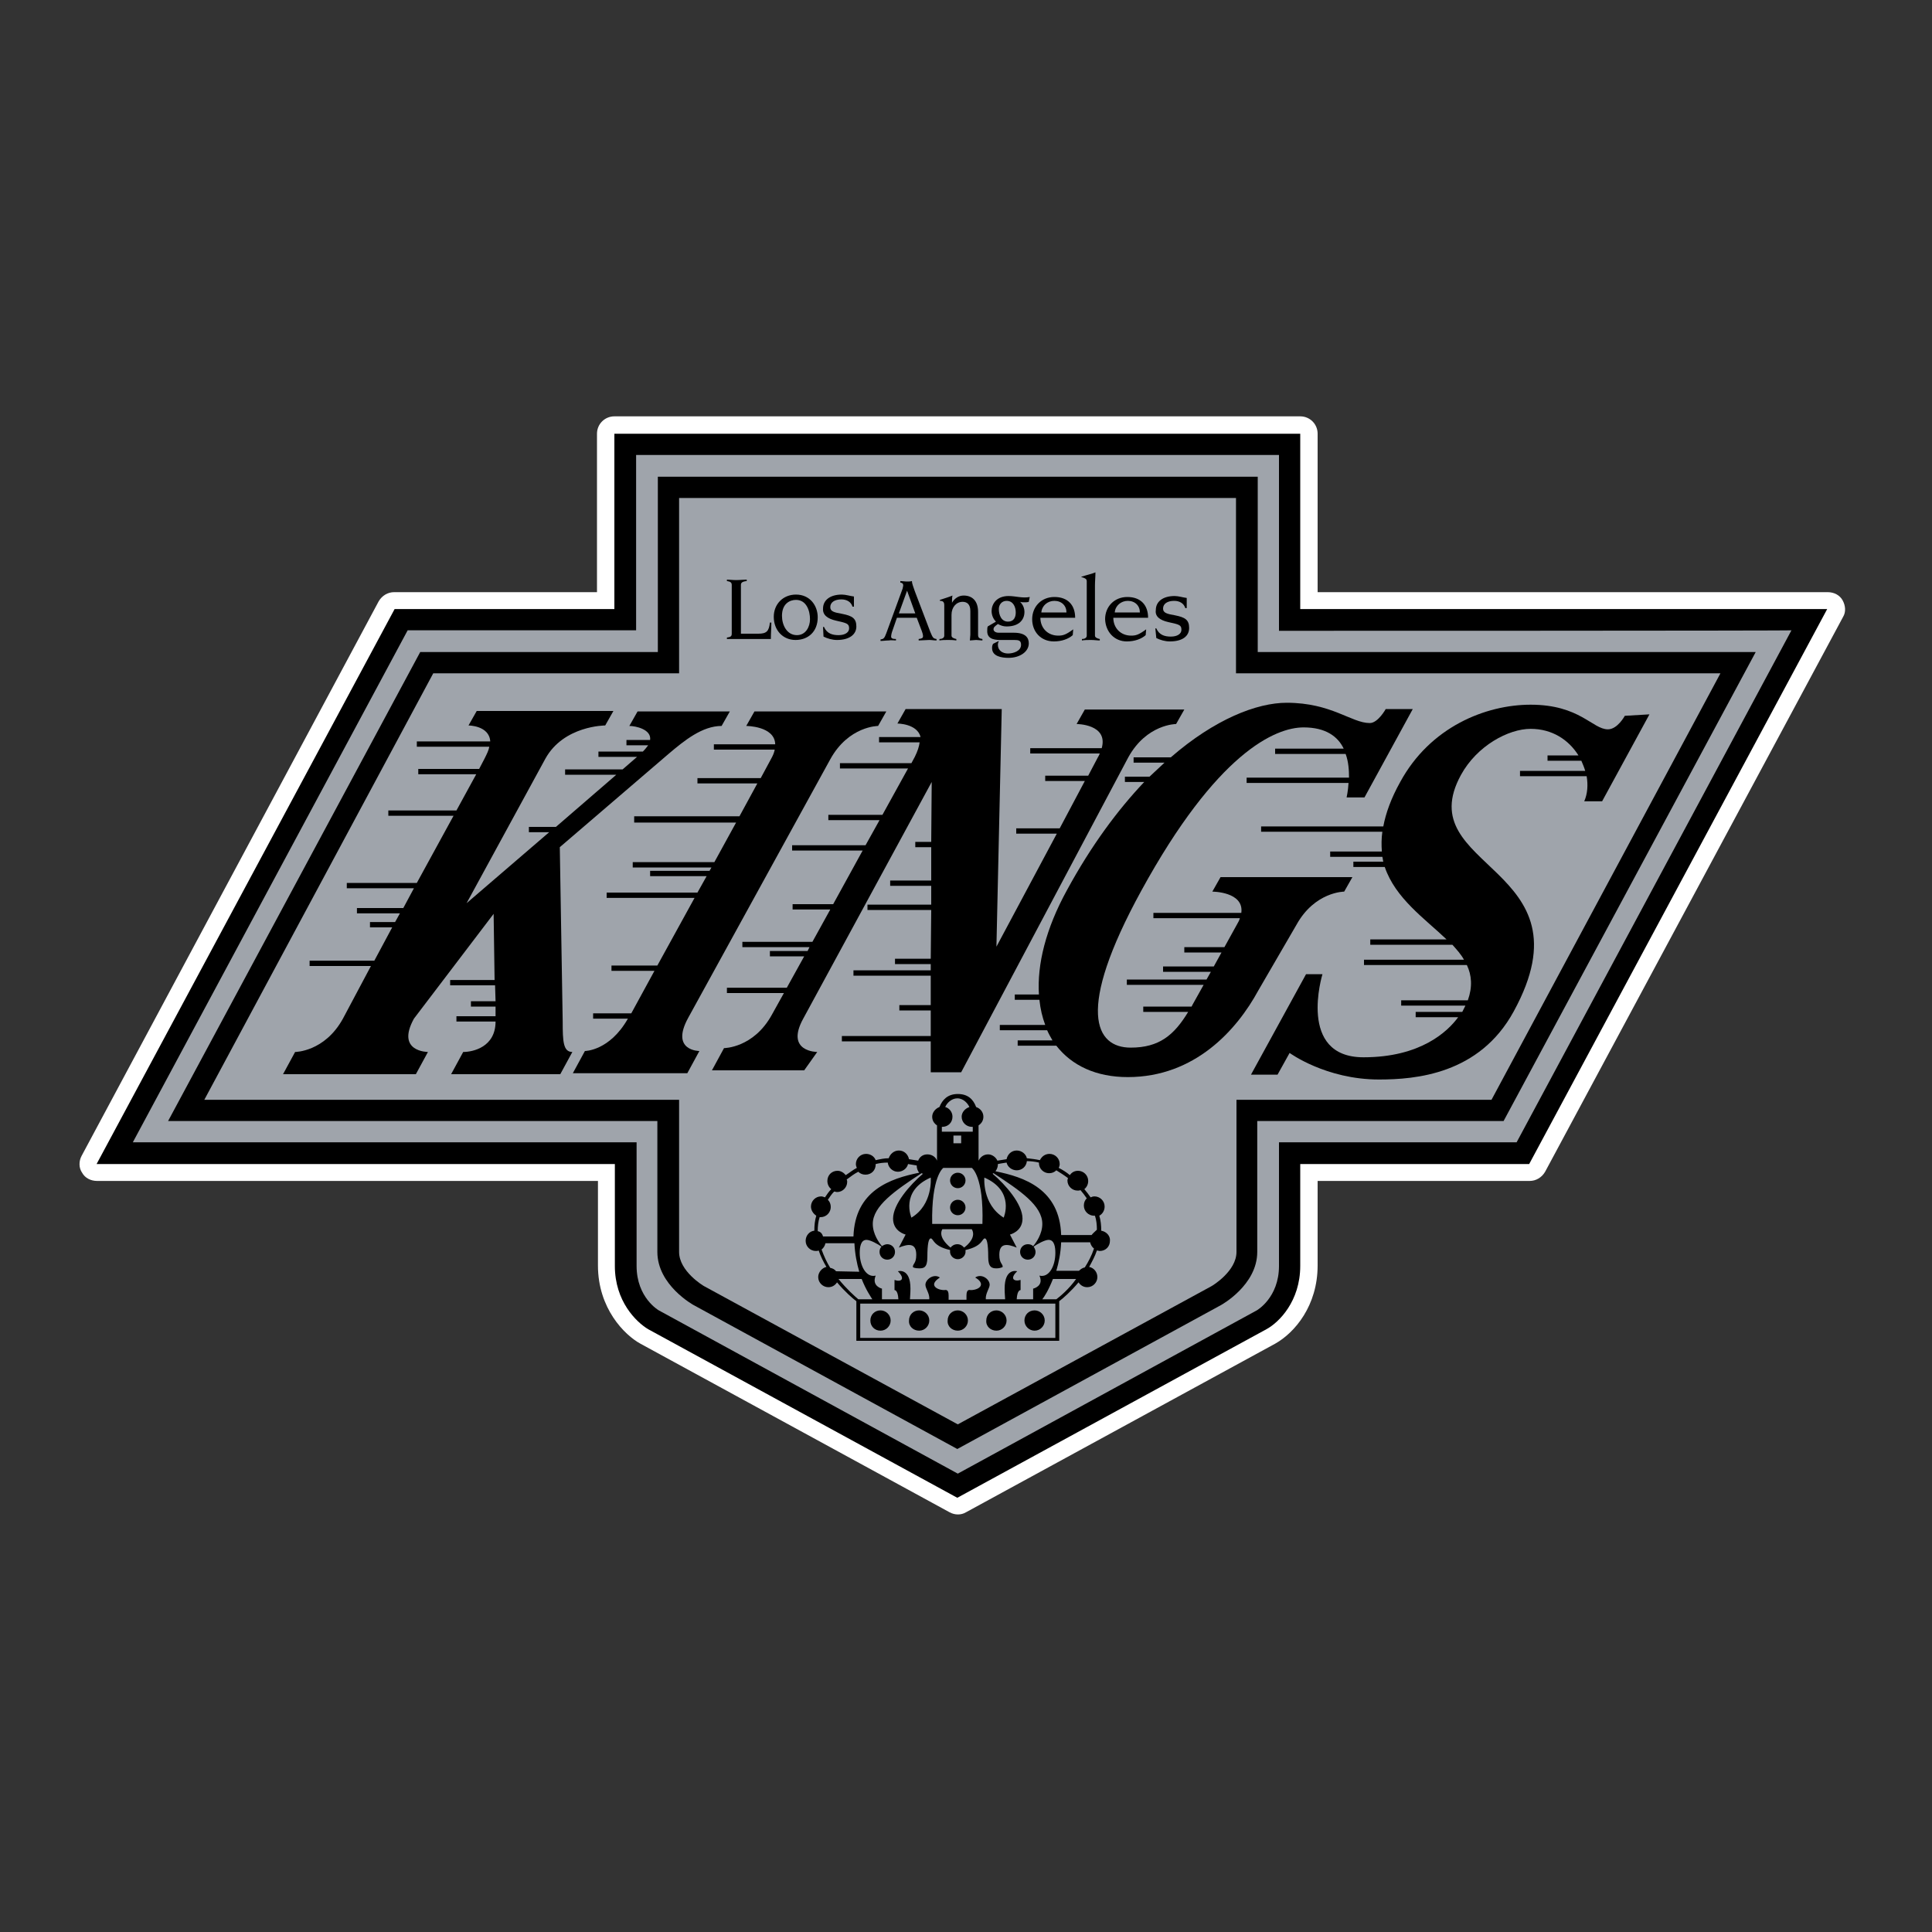 <?xml version="1.0" encoding="utf-8"?>
<!-- Generator: Adobe Illustrator 27.8.0, SVG Export Plug-In . SVG Version: 6.00 Build 0)  -->
<svg version="1.1" id="Calque_1" xmlns="http://www.w3.org/2000/svg" xmlns:xlink="http://www.w3.org/1999/xlink" x="0px" y="0px"
	 viewBox="0 0 400 400" style="enable-background:new 0 0 400 400;" xml:space="preserve">
<rect x="0" y="0" width="400" height="400" fill="#333333" stroke="none"/>
<style type="text/css">
	.st0{fill:#FFFFFF;}
	.st1{fill:#9FA4AB;}
</style>
<path class="st0" d="M381.5,124.3c-0.6-1.1-1.8-1.7-3.1-1.7H272.8V89.8c0-2-1.6-3.6-3.6-3.6h-142c-2,0-3.6,1.6-3.6,3.6v32.8h-42
	c-1.3,0-2.5,0.7-3.2,1.9L16.9,239.3c-0.6,1.1-0.6,2.5,0.1,3.5c0.6,1.1,1.8,1.7,3.1,1.7h103.7v17.5c0,8.9,5.5,14.4,8.8,16.2
	c0,0,0,0,0,0l64,34.9c1.1,0.6,2.4,0.6,3.4,0l64-34.9c4.1-2.3,8.8-7.9,8.8-16.2v-17.5h43.9c1.3,0,2.5-0.7,3.2-1.9l61.7-114.9
	C382.2,126.7,382.1,125.4,381.5,124.3z"/>
<path d="M269.2,126.1V89.8h-142v36.3H81.7L20,241h107.3v21.1c0,7.3,4.4,11.6,6.9,13.1l64,34.9l64-34.9c2.6-1.4,7-5.8,7-13.1V241
	h47.4l61.7-114.9C378.4,126.1,269.2,126.1,269.2,126.1z"/>
<path class="st1" d="M264.8,130.6V94.2H131.7v36.3H84.4l-56.9,106h104.3v25.6c0,6.6,4.6,9.2,4.6,9.2l61.9,33.8l61.9-33.8
	c0,0,4.6-2.6,4.6-9.2v-25.6H314l56.9-106C371,130.6,264.8,130.6,264.8,130.6z"/>
<path d="M260.4,135V98.7H136.2V135H87l-52.2,97.1h101.3v27.1c0,6.9,7.5,11,7.5,11l54.6,29.8l54.6-29.8c0,0,7.5-4.1,7.5-11v-27.1h51
	l52.2-97.1C363.6,135,260.4,135,260.4,135z"/>
<path class="st1" d="M255.9,139.4v-36.3H140.6v36.3H89.7l-47.4,88.3h98.3v31.5c0,4,5,7,5.2,7.1l52.5,28.6l52.5-28.6
	c0.2-0.1,5.2-3.1,5.2-7.1v-31.5h52.8l47.4-88.3H255.9z"/>
<path d="M159.7,128.9h-0.3c-0.2,1.8-0.7,2.3-2.4,2.3h-3.6v-10.1c0-0.4,0.2-0.7,1.2-0.8V120c-0.6,0-1.4,0.1-2.2,0.1
	c-0.7,0-1.5-0.1-1.9-0.1v0.3c0.7,0.1,1,0.3,1,0.8v10.1c0,0.5-0.2,0.7-1,0.8v0.3h9.1C159.6,131.1,159.7,130,159.7,128.9z"/>
<path d="M164.7,132.5c2.6,0,4.6-1.7,4.6-4.7c0-2.4-1.6-4.7-4.5-4.7c-2.7,0-4.6,2-4.6,4.6C160.2,130.5,162.1,132.5,164.7,132.5z
	 M164.8,124.2c2.2,0,2.9,2.3,2.9,4c0,1.6-0.9,3.3-2.7,3.3c-2.1,0-3.1-2.1-3.1-4C161.9,125,163.5,124.2,164.8,124.2z"/>
<path d="M173.1,128.5c2.2,0.5,2.7,0.6,2.7,1.6c0,0.8-0.8,1.4-2.2,1.4c-1.2,0-2.4-0.3-3-1.7h-0.2l0.1,2c0.8,0.4,1.8,0.7,2.8,0.7
	c2.5,0,4-1.1,4-2.8c0-1.7-0.9-2.2-2.9-2.6c-1.7-0.3-2.5-0.5-2.5-1.4c0-1,0.9-1.6,2.3-1.6c1.1,0,2,0.5,2.3,1.5h0.3v-2.1
	c-0.8-0.1-1.7-0.4-2.5-0.4c-2.5,0-3.9,1.2-3.9,2.9C170.3,127.3,171.3,128.1,173.1,128.5z"/>
<path d="M185.5,132.6v-0.3c-0.8,0-1-0.2-1-0.5c0-0.3,0.1-0.8,0.3-1.3l0.9-2.6h4.1l0.8,2.1c0.4,1,0.5,1.4,0.5,1.7
	c0,0.4-0.2,0.5-0.9,0.6v0.3c0.7,0,1.5-0.1,2.2-0.1c0.5,0,1,0.1,1.5,0.1v-0.3c-0.7-0.1-0.8-0.3-1.3-1.5l-3.2-8.4
	c-0.3-0.9-0.6-1.6-0.6-2.1c-0.3,0.1-0.7,0.1-1,0.1c-0.5,0-1-0.1-1.4-0.1v0.3c0.4,0.1,0.6,0.2,0.6,0.6c0,0.2-0.1,0.4-0.1,0.6
	l-3.4,9.3c-0.4,1.1-0.6,1.2-1.2,1.3v0.3c0.6,0,1.1-0.1,1.7-0.1C184.5,132.5,185,132.6,185.5,132.6z M187.8,122.3L187.8,122.3
	l1.7,4.7h-3.4L187.8,122.3z"/>
<path d="M198,132.6v-0.3c-0.5-0.1-1-0.3-1-0.7v-4.3c0-1.6,1-2.7,2.3-2.7c0.9,0,1.6,0.5,1.6,1.9v4.9c0,0.4-0.1,0.9-0.1,1.2
	c0.3,0,1-0.1,1.3-0.1c0.4,0,0.9,0.1,1.3,0.1v-0.3c-0.7-0.1-0.9-0.3-0.9-0.9v-4.7c0-2.3-1.2-3.4-3-3.4c-1,0-1.9,0.6-2.4,1.5h0
	c0-0.5,0-1.1,0.1-1.5c-0.7,0.3-1.7,0.6-2.6,0.9v0.2c0.6,0,0.9,0.2,0.9,0.9v6.3c0,0.5-0.5,0.7-1,0.7v0.3c0.6-0.1,1.2-0.1,1.8-0.1
	C196.8,132.5,197.3,132.5,198,132.6z"/>
<path d="M207.1,132.5h2.9c0.9,0,1.4,0.1,1.4,1c0,1.3-1.6,1.8-2.7,1.8c-1.1,0-2.1-0.6-2.1-1.8c0-0.3,0.1-0.6,0.2-0.8l-1.2,0.6
	c-0.2,0.4-0.2,0.6-0.2,0.9c0,1.7,2,2,3.4,2c2.4,0,4.2-1.3,4.2-3c0-1.1-0.6-2.2-3.1-2.2h-3.1c-0.8,0-1.1-0.4-1.1-0.7
	c0-0.4,0.2-0.6,0.9-1.1c0.6,0.3,1.1,0.5,1.8,0.5c2.7,0,3.7-1.5,3.7-3c0-0.8-0.3-1.5-0.9-2.1l0,0c0.3,0.1,0.6,0.1,1,0.1
	c0.2,0,0.5,0,0.8-0.1l0.2-1c-1.5,0.3-2.9-0.2-4.4-0.2c-2.5,0-3.5,1.7-3.5,3.1c0,0.8,0.3,1.6,0.9,2.2l-1.7,1
	c-0.1,0.2-0.1,0.6-0.1,0.8C204.3,132.1,205.5,132.5,207.1,132.5z M208.4,124.4c1.4,0,1.9,1.3,1.9,2.4c0,1-0.4,1.9-1.6,1.9
	c-1.4,0-1.9-1.4-1.9-2.6C206.8,125.2,207.4,124.4,208.4,124.4z"/>
<path d="M218.2,132.8c1.6,0,3-0.5,3.9-1.3l0.1-1.2c-1.5,1.1-2.1,1.3-3.1,1.3c-2.2,0-3.7-1.6-3.7-3.7h7.2c0-2.6-1.5-4.3-4.3-4.3
	c-2.7,0-4.6,2-4.6,4.6C213.7,130.8,215.5,132.8,218.2,132.8z M218.3,124.4c1.5,0,2.5,1,2.5,2.4h-5.2
	C215.7,125.4,216.9,124.4,218.3,124.4z"/>
<path d="M225,120.4v11.2c0,0.5-0.5,0.7-1,0.7v0.3c0.6-0.1,1.2-0.1,1.9-0.1c0.7,0,1.2,0.1,1.8,0.1v-0.3c-0.5-0.1-1-0.3-1-0.7v-10.4
	c0-0.9,0.1-1.8,0.1-2.7c-0.7,0.3-2,0.6-2.9,0.9v0.1c0.2,0,0.3,0.1,0.4,0.1C224.8,119.8,225,119.9,225,120.4z"/>
<path d="M233.3,132.8c1.6,0,3-0.5,3.9-1.3l0.1-1.2c-1.5,1.1-2.1,1.3-3.1,1.3c-2.2,0-3.7-1.6-3.7-3.7h7.2c0-2.6-1.5-4.3-4.3-4.3
	c-2.7,0-4.6,2-4.6,4.6C228.9,130.8,230.7,132.8,233.3,132.8z M233.5,124.4c1.5,0,2.5,1,2.5,2.4h-5.2
	C230.9,125.4,232.1,124.4,233.5,124.4z"/>
<path d="M241.9,128.8c2.3,0.5,2.7,0.6,2.7,1.6c0,0.8-0.8,1.4-2.2,1.4c-1.2,0-2.4-0.3-3-1.7h-0.2l0.2,2c0.8,0.4,1.8,0.7,2.8,0.7
	c2.5,0,4-1,4-2.8c0-1.7-0.9-2.2-2.9-2.6c-1.7-0.3-2.5-0.5-2.5-1.4c0-1,0.9-1.6,2.3-1.6c1.1,0,2,0.5,2.3,1.5h0.3v-2.1
	c-0.8-0.1-1.7-0.4-2.5-0.4c-2.5,0-3.9,1.2-3.9,2.9C239.1,127.6,240.1,128.4,241.9,128.8z"/>
<path d="M169.2,217.8c0,0-6.7,0-2.9-6.9l26.6-49l-0.1,12.4h-3.3v1.1h3.3l0,6.9h-8.5v1.1h8.5l0,3.9h-13.2v1.1h13.2l-0.1,10.1h-7.4
	v1.1h7.4l0,1.3h-16v1.1h16l0,6.1h-6.5v1.1h6.5l0,5.3h-18.4v1.1h18.4l0,6.4h6.3l34.6-65.2c3.8-6.9,9.9-6.9,9.9-6.9l1.7-3h-20.6
	l-1.7,3c0,0,6.6,0,5.2,5h-14.8v1.1h14.4c-0.1,0.2-0.2,0.5-0.4,0.8l-2,3.8h-8.9v1.1h8.2l-5.2,9.8h-9v1.1h8.4l-12.5,23.4l1.1-49.2
	h-19.9l-1.7,3c0,0,4.1,0,4.8,2.8H182v1.1h8.4c-0.1,0.8-0.4,1.8-1,3l-0.7,1.3h-14.8v1.1H188l-5.3,9.6h-11.2v1.1h10.6l-2.9,5.2h-15.2
	v1.1h14.6l-6.1,11.1h-8.4v1.1h7.8l-3.7,6.7h-14.5v1.1h13.9l-0.4,0.8h-7.8v1.1h7.1l-3.6,6.5h-12.4v1.1h11.8l-2.5,4.5
	c-3.8,6.9-9.9,6.9-9.9,6.9l-2.5,4.6h19.1L169.2,217.8z"/>
<path d="M171.9,157.2c3.8-6.9,9.9-6.9,9.9-6.9l1.7-3h-27.3l-1.7,3c0,0,5.9,0,6,3.8h-12.7v1.1h12.6c-0.1,0.6-0.4,1.3-0.8,2l-2.1,3.9
	h-13.1v1.1h12.4l-3.7,6.8h-21.8v1.3h21.1l-4.5,8.2H131v1.1h16.3l-0.4,0.7h-12.3v1.1h11.7l-1.9,3.4h-18.8v1.1h18.2l-7.7,14h-9.5v1.1
	h8.9l-4.8,8.8h-7.9v1.1h7.2c-3.8,6.7-8.9,6.7-8.9,6.7l-2.5,4.6h23.7l2.5-4.6c0,0-6.1,0-2.3-6.9L171.9,157.2z"/>
<path d="M116.5,211.5l-0.6-36.1l22.5-19.3c3.3-2.8,7-5.8,11-5.8l1.7-3H132l-1.7,3c1.3,0,4.6,0.7,4.3,2.9h-4.9v1.1h4.5
	c-0.3,0.4-0.6,0.8-1.1,1.3h-9.2v1.1h8l-3,2.6h-11.9v1.1h10.6l-12.5,10.8h-5.6v1.1h4.2l-17.1,14.7l16.3-29.9
	c3.8-6.9,12.4-6.9,12.4-6.9l1.7-3H98.7l-1.7,3c0,0,4.3,0,4.5,3.3H86.3v1.1h15c-0.1,0.7-0.5,1.5-1,2.5l-1.1,2.1H86.6v1.1h12l-4.1,7.5
	H80.4v1.1h13.5l-7.6,13.9H71.8v1.1h13.9l-2.2,4.1h-9.6v1.1h8.9l-1,1.8h-5.2v1.1h4.6l-3.7,6.9H64.1v1.1h12.7L71,210.9
	c-3.8,6.9-9.9,6.9-9.9,6.9l-2.5,4.6h27.5l2.5-4.6c0,0-6.7,0-2.9-6.9l16.5-21.7l0.2,13.7h-9.2v1.1h9.3l0.1,3.3h-5.1v1.1h5.1l0,2h-8.1
	v1.1h8.1c0,5.3-4.7,6.3-6.7,6.3l-2.5,4.6h22.6l2.5-4.6C116.6,217.8,116.5,215.6,116.5,211.5z"/>
<path d="M268.4,191.5c3.8-6.9,9.9-6.9,9.9-6.9l1.7-3h-27.3l-1.7,3c0,0,6.6,0,6,4.4h-18.2v1.1h17.9c-0.1,0.4-0.3,0.8-0.6,1.3
	l-2.6,4.7h-8.3v1.1h7.7l-1.6,2.9h-10.5v1.1h9.9l-0.9,1.6h-16.5v1.1h15.9l-2.4,4.3c0,0.1-0.1,0.2-0.1,0.2h-10v1.1h9.3
	c-2.9,4.8-6,7.4-11.9,7.4c-7.3,0-11.5-7.5,2.2-32.5c15.6-28.5,27.7-33.8,33.6-33.8c4.6,0,7.1,1.9,8.3,4.4H264v1.1h14.6
	c0.6,1.6,0.7,3.4,0.7,4.9h-21.2v1.1h21.1c-0.1,1.7-0.4,3-0.4,3h3.7l10-18.3h-5.6c0,0-1.6,2.9-3.3,2.9c-3.8,0-7.9-4.2-17.2-4.2
	c-6.2,0-14.9,3.4-24,11.3h-7.7v1.1h6.4c-1,0.9-2,1.9-3.1,2.9h-5.1v1.1h4c-5.5,5.8-11,13.2-16,22.4c-4.4,8-6.2,15.4-5.8,21.6h-5v1.1
	h5.1c0.2,1.9,0.6,3.6,1.2,5.2H207v1.1h9.8c0.3,0.7,0.7,1.4,1.1,2.1h-7.2v1.1h8c3.2,4.1,8.2,6.5,14.8,6.5c13.9,0,22.6-9.8,27-17.9
	L268.4,191.5z"/>
<path d="M336.4,148.2c0,0-1.5,2.8-3.5,2.8c-3.2,0-5.8-5.1-16-5.1c-9.3,0-20.8,4.6-27,16c-1.9,3.4-3,6.5-3.5,9.2h-25.3v1.1h25.1
	c-0.2,1.4-0.2,2.8-0.1,4.1h-10.7v1.1h10.8c0.1,0.3,0.1,0.7,0.2,1h-6.2v1.1h6.5c2.2,6.5,8.3,10.7,12.8,15h-15.8v1.1h17
	c0.9,1,1.8,2,2.4,3.1h-20.7v1.1h21.3c1,2.1,1.2,4.5,0.2,7.3h-13.8v1.1h13.3c-0.2,0.4-0.4,0.8-0.6,1.2c0,0,0,0.1-0.1,0.1h-9.6v1.1
	h8.8c-2.2,3-7.8,8.3-19.6,8.3c-13.8,0-8.5-17.2-8.5-17.2h-3.4l-11.4,20.8h5.5l2.5-4.5c0,0,7.5,5.5,18.5,5.5
	c7.6,0,20.8-1.1,27.9-14.1c16.5-30.2-21.7-29.4-10.9-49c3.3-6,9.8-9.5,14.4-9.5c4.5,0,7.9,2.3,9.9,5.5h-6.4v1.1h7
	c0.3,0.7,0.6,1.4,0.8,2.1h-13.5v1.1h13.8c0.3,1.8,0.2,3.6-0.5,5.2h3.7l9.8-18L336.4,148.2L336.4,148.2z"/>
<path d="M182.3,275.5c1.2,0,2.1-1,2.1-2.1c0-1.2-1-2.1-2.1-2.1c-1.2,0-2.1,0.9-2.1,2.1C180.2,274.6,181.1,275.5,182.3,275.5z"/>
<path d="M190.3,275.5c1.2,0,2.1-1,2.1-2.1c0-1.2-1-2.1-2.1-2.1c-1.2,0-2.1,0.9-2.1,2.1C188.1,274.6,189.1,275.5,190.3,275.5z"/>
<path d="M198.3,275.5c1.2,0,2.1-1,2.1-2.1c0-1.2-1-2.1-2.1-2.1c-1.2,0-2.1,0.9-2.1,2.1C196.1,274.6,197.1,275.5,198.3,275.5z"/>
<path d="M206.3,275.5c1.2,0,2.1-1,2.1-2.1c0-1.2-1-2.1-2.1-2.1c-1.2,0-2.1,0.9-2.1,2.1C204.1,274.6,205.1,275.5,206.3,275.5z"/>
<path d="M214.2,275.5c1.2,0,2.1-1,2.1-2.1c0-1.2-1-2.1-2.1-2.1c-1.2,0-2.1,0.9-2.1,2.1C212.1,274.6,213.1,275.5,214.2,275.5z"/>
<path d="M228,254.8c0-1.1-0.1-2.1-0.4-3.1c0.7-0.4,1.1-1.1,1.1-1.9c0-1.2-1-2.1-2.1-2.1c-0.3,0-0.6,0.1-0.8,0.2
	c-0.4-0.6-0.8-1.1-1.3-1.7c0.5-0.4,0.8-1,0.8-1.7c0-1.2-1-2.1-2.1-2.1c-0.7,0-1.3,0.3-1.7,0.9c-0.7-0.6-1.5-1.1-2.3-1.5
	c0.1-0.2,0.2-0.5,0.2-0.8c0-1.2-1-2.1-2.1-2.1c-0.9,0-1.6,0.5-2,1.3c-0.9-0.2-1.8-0.3-2.7-0.4c-0.2-0.9-1.1-1.6-2.1-1.6
	c-1.1,0-1.9,0.8-2.1,1.8c-0.7,0.1-1.3,0.2-1.9,0.3c-0.3-0.7-1.1-1.3-1.9-1.3c-0.9,0-1.6,0.5-2,1.3V233c0.6-0.4,1-1,1-1.8
	c0-0.9-0.6-1.7-1.5-2c-0.6-1.6-1.7-2.7-3.8-2.7c-2.1,0-3.2,1.2-3.8,2.7c-0.8,0.3-1.5,1.1-1.5,2c0,0.8,0.4,1.4,1,1.8v7.3
	c-0.3-0.8-1.1-1.3-2-1.3c-0.9,0-1.6,0.5-1.9,1.3c-0.6-0.1-1.2-0.2-1.9-0.3c-0.2-1-1-1.8-2.1-1.8c-1,0-1.8,0.7-2.1,1.6
	c-0.9,0-1.8,0.2-2.7,0.4c-0.3-0.8-1.1-1.3-2-1.3c-1.2,0-2.1,1-2.1,2.1c0,0.3,0.1,0.6,0.2,0.8c-0.8,0.4-1.5,1-2.3,1.5
	c-0.4-0.5-1-0.9-1.7-0.9c-1.2,0-2.1,0.9-2.1,2.1c0,0.7,0.3,1.3,0.8,1.7c-0.5,0.5-0.9,1.1-1.3,1.7c-0.3-0.1-0.5-0.2-0.8-0.2
	c-1.2,0-2.1,1-2.1,2.1c0,0.8,0.5,1.5,1.1,1.9c-0.3,1-0.4,2-0.4,3.1c-1,0.1-1.8,1-1.8,2.1c0,1.2,1,2.1,2.1,2.1c0.2,0,0.4,0,0.6-0.1
	c0.4,1.2,1,2.4,1.6,3.4c-0.9,0.2-1.7,1.1-1.7,2.1c0,1.2,1,2.1,2.1,2.1c0.8,0,1.4-0.4,1.8-1c1.6,1.9,3.2,3.3,4,3.9v8.2h42v-8.2
	c0.8-0.6,2.4-2,4-3.9c0.4,0.6,1,1,1.8,1c1.2,0,2.1-1,2.1-2.1c0-1-0.7-1.9-1.7-2.1c0.6-1.1,1.2-2.2,1.6-3.4c0.2,0,0.4,0.1,0.6,0.1
	c1.2,0,2.1-0.9,2.1-2.1C229.9,255.9,229.1,255,228,254.8z M203.8,243.8c6.4,2.8,4,8.3,4,8.3C203.3,249.3,203.8,243.8,203.8,243.8z
	 M195,233.3c0,0,0.1,0,0.1,0c1.2,0,2.1-0.9,2.1-2.1c0-1-0.7-1.8-1.5-2c0.3-0.8,1.3-1.8,2.5-1.8c1.3,0,2.2,1.1,2.5,1.8
	c-0.9,0.3-1.6,1.1-1.6,2c0,1.2,1,2.1,2.1,2.1c0.1,0,0.1,0,0.2,0v1H195V233.3L195,233.3z M199,235.1v1.6h-1.6v-1.6H199z M195.3,241.8
	h5.9c0,0,2.5,1.7,2.2,11.6h-10.4C192.8,243.5,195.3,241.8,195.3,241.8z M199.6,258.3c-0.3-0.4-0.8-0.7-1.4-0.7c0,0,0,0,0,0h0
	c-0.6,0-1.1,0.3-1.4,0.7c-1-0.8-2.5-2.4-1.7-3.8h6.1C202.1,256,200.6,257.6,199.6,258.3z M192.7,243.8c0,0,0.5,5.6-4,8.3
	C188.7,252.1,186.3,246.6,192.7,243.8z M191.1,243c-2.7,2.3-6.2,6.3-6.2,9.3c0,2.7,2.6,3.3,2.6,3.3l-1.4,2.7c2-0.8,3.6-1,3.6,1.5
	c0,1.8-0.7,1.8-0.7,2.5c0,0.1,0.4,0.3,1.3,0.3c0.9,0,1.7-0.1,1.7-2.3c0-2.9,0.3-3.9,0.7-3.9c0.6,0,0.4,1.6,4,2.4c0,0,0,0.1,0,0.1
	c0,0.1,0,0.1,0,0.2c0,0.1,0,0.1,0,0.2c0.1,0.8,0.8,1.4,1.6,1.4h0c0,0,0,0,0,0c0.8,0,1.5-0.6,1.6-1.4c0-0.1,0-0.1,0-0.2s0-0.1,0-0.2
	c0,0,0-0.1,0-0.1c3.6-0.8,3.4-2.4,4-2.4c0.4,0,0.7,1,0.7,3.9c0,2.1,0.8,2.3,1.7,2.3c0.9,0,1.3-0.3,1.3-0.3c0-0.7-0.7-0.7-0.7-2.5
	c0-2.5,1.6-2.3,3.6-1.5l-1.4-2.7c0,0,2.6-0.6,2.6-3.3c0-3-3.5-7-6.2-9.3c0.1,0,0.1-0.1,0.2-0.1c5.5,3.6,10.1,6.7,10.1,10.5
	c0,2.1-1.3,3.9-1.9,4.6c-0.3-0.3-0.7-0.4-1.1-0.4c-0.9,0-1.6,0.7-1.6,1.6c0,0.9,0.7,1.6,1.6,1.6s1.6-0.7,1.6-1.6
	c0-0.4-0.2-0.8-0.4-1.1c0.7-0.5,2.3-1.4,3.1-1.4c1.2,0,1.4,1.5,1.4,2.7c0,2.7-1.3,5.2-3.3,4.7c1,2.2-1.3,2.7-1.3,2.7v2.2h-3.4
	c0.1-2,0.8-1.9,0.8-1.9V265c-1.4,0.4-2.3-0.3-0.7-1.8c0,0-2.6-0.8-2.6,3.6c0,1.1,0.1,1.8,0.1,2.2h-4c-0.1-1.2,0.8-2.3,0.8-3
	c0-1.2-1.7-2.4-3-1.5c0,0,1.2,0.6,1.2,1.4c0,0.8-1.2,1.2-2.1,1.2c-0.2,0-0.9-0.3-0.9,1.1c0,0.4,0,0.7,0,0.9h-3.7c0-0.2,0-0.5,0-0.9
	c0-1.4-0.7-1.1-0.9-1.1c-0.9,0-2.1-0.4-2.1-1.2c0-0.7,1.2-1.4,1.2-1.4c-1.3-0.9-3,0.4-3,1.5c0,0.8,0.9,1.8,0.8,3h-4
	c0-0.4,0.1-1.2,0.1-2.2c0-4.4-2.6-3.6-2.6-3.6c1.6,1.6,0.7,2.3-0.7,1.8v2.1c0,0,0.7-0.1,0.8,1.9h-3.4v-2.2c0,0-2.2-0.5-1.3-2.7
	c-2,0.5-3.3-2.1-3.3-4.7c0-1.2,0.2-2.7,1.4-2.7c0.8,0,2.4,0.9,3.1,1.4c-0.3,0.3-0.4,0.7-0.4,1.1c0,0.9,0.7,1.6,1.6,1.6
	c0.9,0,1.6-0.7,1.6-1.6c0-0.9-0.7-1.6-1.6-1.6c-0.4,0-0.8,0.2-1.1,0.4c-0.6-0.7-1.9-2.5-1.9-4.6c0-3.7,4.6-6.9,10.1-10.5
	C191,243,191,243,191.1,243z M169.3,254.9c0-1,0.1-2,0.4-2.9c0.1,0,0.1,0,0.2,0c1.2,0,2.1-1,2.1-2.1c0-0.6-0.2-1.1-0.6-1.5
	c0.4-0.6,0.8-1.2,1.3-1.7c0.2,0,0.4,0.1,0.6,0.1c1.2,0,2.1-1,2.1-2.1c0-0.2,0-0.3-0.1-0.5c0.8-0.6,1.6-1.2,2.4-1.6
	c0.4,0.4,0.9,0.6,1.5,0.6c1.2,0,2.1-0.9,2.1-2.1c0,0,0,0,0-0.1c0.8-0.2,1.6-0.3,2.5-0.3c0.1,1,1,1.9,2.1,1.9c1,0,1.9-0.7,2.1-1.6
	c0.6,0.1,1.2,0.2,1.8,0.3c0,0,0,0,0,0.1c0,0.5,0.2,1,0.5,1.4c-6,1.2-13.3,3.7-13.6,13.2h-6.3C170.2,255.3,169.8,255,169.3,254.9z
	 M173.1,263.2c-0.3-0.4-0.7-0.6-1.2-0.7c-0.7-1.1-1.3-2.4-1.8-3.8c0.4-0.3,0.7-0.8,0.8-1.3h6c0.1,2.2,0.5,4.2,1,5.9L173.1,263.2
	L173.1,263.2z M173.6,264.8h4.8c0.9,2.3,1.9,3.7,2.2,4.2h-2.9C177,268.4,175.3,266.9,173.6,264.8z M218.5,277h-40.4v-7.1h40.4
	L218.5,277L218.5,277z M218.7,269h-2.9c0.4-0.5,1.3-1.9,2.2-4.2h4.8C221.3,266.9,219.5,268.4,218.7,269z M224.6,262.4
	c-0.5,0.1-0.9,0.4-1.2,0.7h-4.7c0.5-1.7,0.9-3.6,1-5.9h6c0.1,0.5,0.4,1,0.8,1.3C226,260,225.3,261.3,224.6,262.4z M226,255.7h-6.3
	c-0.3-9.5-7.6-12-13.6-13.2c0.3-0.4,0.5-0.9,0.5-1.4c0,0,0,0,0-0.1c0.5-0.1,1.1-0.2,1.8-0.3c0.2,0.9,1.1,1.6,2.1,1.6
	c1.1,0,2-0.8,2.1-1.9c0.8,0,1.7,0.1,2.5,0.3c0,0,0,0,0,0.1c0,1.2,1,2.1,2.1,2.1c0.6,0,1.1-0.2,1.5-0.6c0.8,0.5,1.6,1,2.4,1.6
	c0,0.2-0.1,0.3-0.1,0.5c0,1.2,1,2.1,2.1,2.1c0.2,0,0.4,0,0.6-0.1c0.5,0.6,0.9,1.1,1.3,1.7c-0.4,0.4-0.6,0.9-0.6,1.5
	c0,1.2,1,2.1,2.1,2.1c0.1,0,0.1,0,0.2,0c0.3,0.9,0.4,1.9,0.4,2.9C226.7,255,226.3,255.3,226,255.7z"/>
<circle cx="198.3" cy="244.4" r="1.6"/>
<circle cx="198.3" cy="250" r="1.6"/>
</svg>
